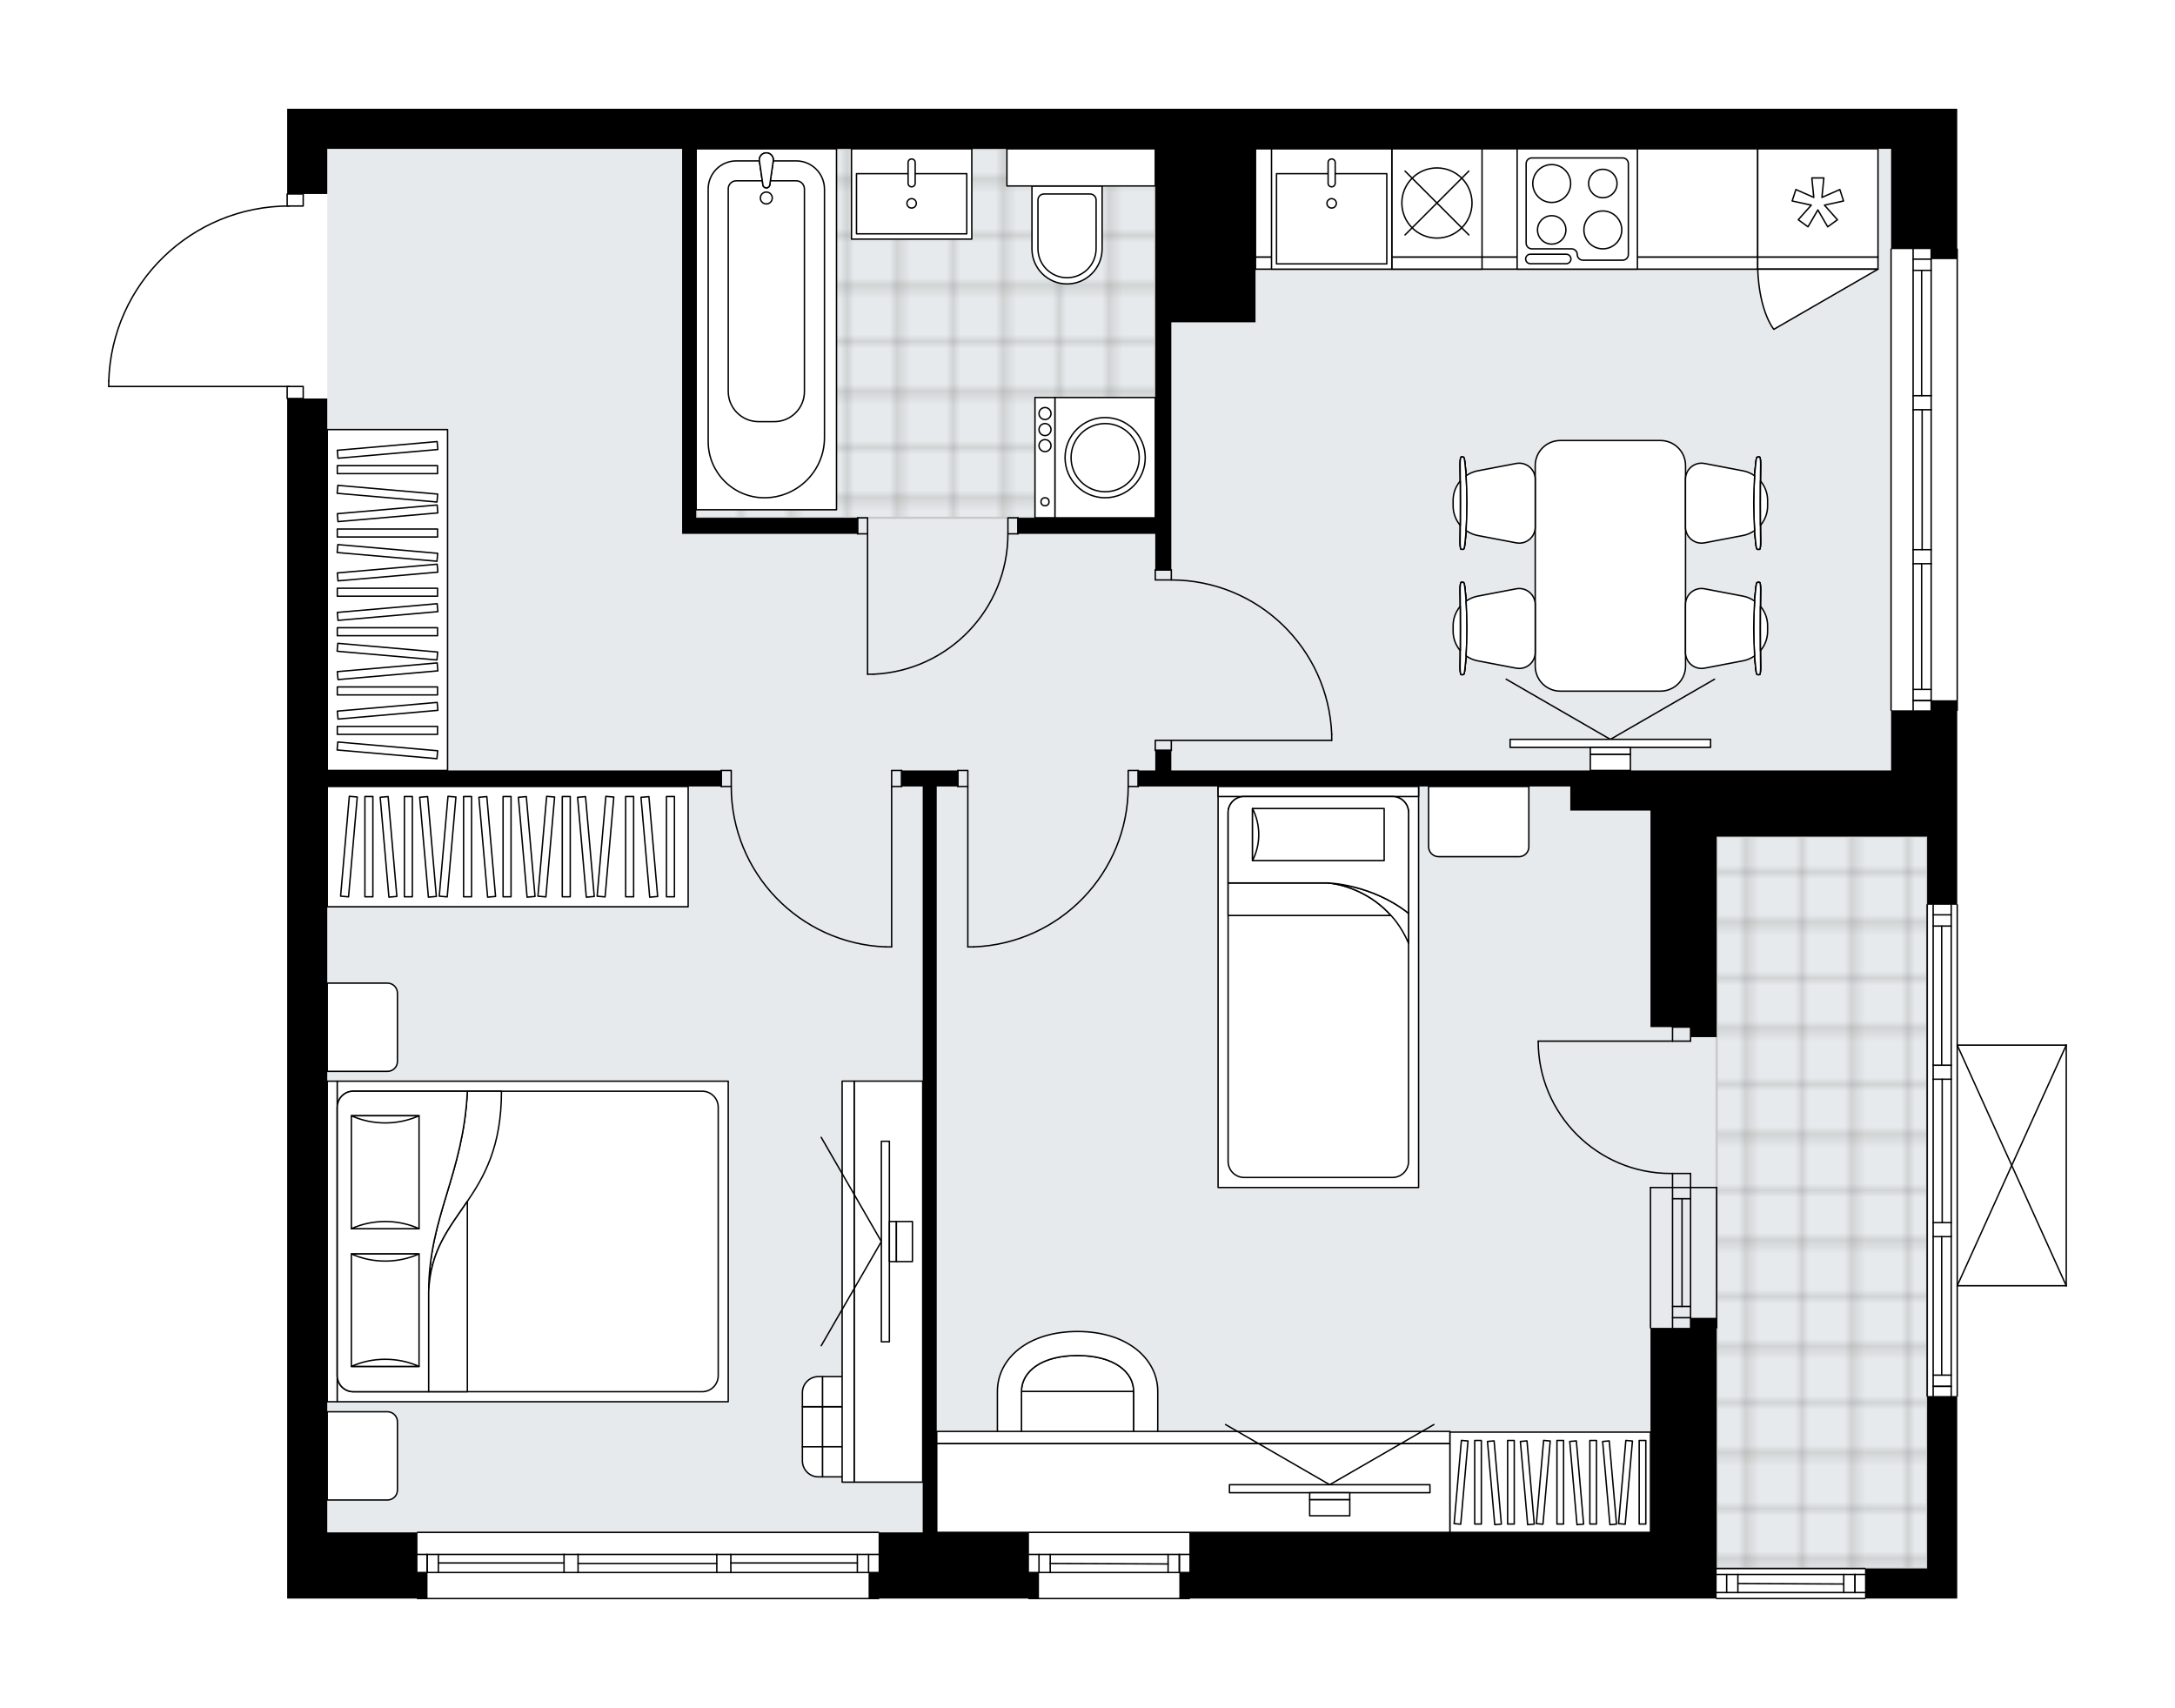 <svg xmlns="http://www.w3.org/2000/svg" xmlns:xlink="http://www.w3.org/1999/xlink" height="1570.42px" id="Layer_1" style="enable-background:new 0 0 2000 1570.42;" version="1.1" viewBox="0 0 2000 1570.42" width="2000px" x="0px" y="0px" xml:space="preserve">
<style type="text/css">
	.st0{fill:none;}
	.st1{opacity:0.25;fill:none;stroke:#12100B;stroke-width:0.4;stroke-miterlimit:10;}
	.st2{fill:#FFFFFF;}
	.st3{fill:#E7EAEC;}
	.st4{fill:url(#SVGID_1_);stroke:#C8C8C8;stroke-width:2;stroke-linecap:round;stroke-linejoin:round;stroke-miterlimit:10;}
	
		.st5{fill:url(#SVGID_00000013907788313702474980000003998820870418592925_);stroke:#C8C8C8;stroke-width:2;stroke-linecap:round;stroke-linejoin:round;stroke-miterlimit:10;}
	.st6{fill:none;stroke:#000000;stroke-width:1.3;stroke-linecap:round;stroke-linejoin:round;stroke-miterlimit:10;}
	.st7{fill:#FFFFFF;stroke:#000000;stroke-width:1.3;stroke-linecap:round;stroke-linejoin:round;stroke-miterlimit:10;}
	.st8{font-family:'Arial-BoldMT';}
	.st9{font-size:96.626px;}
	.st10{font-size:81.761px;}
	.st11{font-family:'ArialMT';}
	.st12{font-size:40px;}
</style>
<pattern height="14.57" id="New_Pattern_Swatch_2" patternUnits="userSpaceOnUse" style="overflow:visible;" viewBox="7.49 -22.06 14.57 14.57" width="14.57" x="-5050.8" y="853.21">
	<g>
		<rect class="st0" height="14.57" width="14.57" x="7.49" y="-22.06" />
		<g>
			<rect class="st1" height="7.29" width="7.29" x="14.77" y="-7.49" />
		</g>
		<g>
			<rect class="st1" height="7.29" width="7.29" x="0.2" y="-7.49" />
		</g>
		<g>
			<rect class="st1" height="7.29" width="7.29" x="22.06" y="-14.77" />
		</g>
		<g>
			<rect class="st1" height="7.29" width="7.29" x="7.49" y="-14.77" />
			<rect class="st1" height="7.29" width="7.29" x="14.77" y="-22.06" />
		</g>
		<g>
			<rect class="st1" height="7.29" width="7.29" x="0.2" y="-22.06" />
		</g>
		<g>
			<rect class="st1" height="7.29" width="7.29" x="22.06" y="-29.35" />
		</g>
		<g>
			<rect class="st1" height="7.29" width="7.29" x="7.49" y="-29.35" />
		</g>
	</g>
</pattern>
<path class="st2" d="M1900.65,960.94v221.23  c0,0.03-0.01,0.07-0.02,0.1c-0.01,0.05-0.01,0.1-0.03,0.14c-0.02,0.04-0.04,0.07-0.07,0.11c-0.02,0.04-0.04,0.07-0.07,0.1  c-0.03,0.04-0.08,0.06-0.12,0.09c-0.03,0.02-0.05,0.04-0.08,0.06c0,0-0.01,0-0.01,0c-0.07,0.03-0.15,0.04-0.23,0.05  c-0.01,0-0.02,0.01-0.03,0.01c0,0,0,0,0,0h-99.6v100.75c0,0.36-0.29,0.65-0.65,0.65h0v185.55h-27.65h-56.5c0,0,0,0,0,0  c0,0.36-0.29,0.65-0.65,0.65h-136.42c-0.36,0-0.65-0.29-0.65-0.65c0,0,0,0,0,0h-483.56c0,0,0,0,0,0c0,0.36-0.29,0.65-0.65,0.65  H946.18c-0.36,0-0.65-0.29-0.65-0.65c0,0,0,0,0,0H808.56c0,0,0,0,0,0c0,0.36-0.29,0.65-0.65,0.65H383.89  c-0.36,0-0.65-0.29-0.65-0.65c0,0,0,0,0,0h-82.31h-36.87v-221.23v-60.84v-73.74V367.04c-0.36,0-0.65-0.29-0.65-0.65v-10.41H100  c-0.36,0-0.65-0.29-0.65-0.65v-4.83c0,0,0-0.01,0-0.01c0,0,0-0.01,0-0.01c1.29-43.56,19.22-84.28,50.49-114.64  c30.67-29.78,70.91-46.42,113.57-47.05v-10.44c0-0.36,0.29-0.65,0.65-0.65V100h36.87H595.9h626.81h294.97h60.84h160.39h36.87h23.97  v128.4l0,0c0.36,0,0.65,0.29,0.65,0.65v424.02c0,0.36-0.29,0.65-0.65,0.65l0,0v54.66v60.84v62.03l0,0c0.36,0,0.65,0.29,0.65,0.65  v128.4h99.6c0,0,0.01,0,0.01,0c0.04,0,0.08,0.02,0.13,0.03c0.04,0.01,0.09,0.01,0.12,0.03c0,0,0.01,0,0.01,0  c0.03,0.01,0.05,0.04,0.08,0.06c0.04,0.03,0.08,0.05,0.12,0.09c0.03,0.03,0.05,0.07,0.07,0.1c0.02,0.04,0.05,0.07,0.07,0.11  c0.02,0.04,0.02,0.09,0.03,0.14C1900.64,960.88,1900.65,960.91,1900.65,960.94z" id="background" />
<g id="floor">
	<polygon class="st3" points="300.93,1408.93 1181.05,1408.93 1517.68,1408.93 1578.52,1408.93 1578.52,1442.11 1772.09,1442.11    1772.09,769.21 1738.45,769.21 1738.45,136.87 1517.68,136.87 1181.05,136.87 300.93,136.87  " />
	<pattern id="SVGID_1_" patternTransform="matrix(6.504 0 0 6.504 13483.264 38910.688)" xlink:href="#New_Pattern_Swatch_2">
	</pattern>
	<polygon class="st4" points="1578.52,769.21 1578.52,1442.11 1772.09,1442.11 1772.09,769.21  " />
	
		<pattern id="SVGID_00000067926804422952557750000002312130435876574855_" patternTransform="matrix(6.504 0 0 6.504 13483.264 38910.688)" xlink:href="#New_Pattern_Swatch_2">
	</pattern>
	
		<polygon points="   1062.32,197.71 1062.32,197.71 1062.32,476.09 640.15,476.09 640.15,136.87 925.9,136.87 925.9,136.87 1062.32,136.87  " style="fill:url(#SVGID_00000067926804422952557750000002312130435876574855_);stroke:#C8C8C8;stroke-width:2;stroke-linecap:round;stroke-linejoin:round;stroke-miterlimit:10;" />
	<g id="LINE_00000140718135141062358120000000233165864076786080_">
		<line class="st6" x1="1093.66" x2="946.18" y1="1469.77" y2="1469.77" />
	</g>
	<g id="LINE_00000090289365352498027210000007626944499479251354_">
		<line class="st6" x1="946.18" x2="1093.66" y1="1429.21" y2="1429.21" />
	</g>
	<g id="LINE_00000147906483677503452140000007890679873697687946_">
		<line class="st6" x1="1084.44" x2="1084.44" y1="1445.8" y2="1429.21" />
	</g>
	<g id="LINE_00000017505206151788272140000004611771175103517869_">
		<line class="st6" x1="955.39" x2="955.39" y1="1445.8" y2="1429.21" />
	</g>
	<g id="LINE_00000091695485811834107820000002213947929623792793_">
		<line class="st6" x1="946.18" x2="1093.66" y1="1445.8" y2="1445.8" />
	</g>
	<g id="LINE_00000105386243397863027730000010755850478616630970_">
		<line class="st6" x1="965.72" x2="1074.12" y1="1437.5" y2="1437.97" />
	</g>
	<g id="LINE_00000041989514812562610600000003686951863714827176_">
		<line class="st6" x1="965.72" x2="965.72" y1="1429.21" y2="1445.8" />
	</g>
	<g id="LINE_00000035494170591504116930000007108275795870763652_">
		<line class="st6" x1="1084.44" x2="1084.44" y1="1445.8" y2="1429.21" />
	</g>
	<g id="LINE_00000097471697359396777270000011689590741111969420_">
		<line class="st6" x1="1074.12" x2="1074.12" y1="1429.21" y2="1445.8" />
	</g>
	<g id="LINE_00000165939349002556157280000015943729808122828453_">
		<line class="st6" x1="946.18" x2="1093.66" y1="1408.93" y2="1408.93" />
	</g>
	<g id="LINE_00000124156471451037658810000005528440280777185670_">
		<line class="st6" x1="1714.94" x2="1578.52" y1="1469.77" y2="1469.77" />
	</g>
	<g id="LINE_00000114038690020981758240000017108924917880040081_">
		<line class="st6" x1="1578.52" x2="1714.94" y1="1447.64" y2="1447.64" />
	</g>
	<g id="LINE_00000077317142507091796390000013851410469657552028_">
		<line class="st6" x1="1705.72" x2="1705.72" y1="1464.24" y2="1447.64" />
	</g>
	<g id="LINE_00000109736096368020490650000002170057163240362633_">
		<line class="st6" x1="1587.74" x2="1587.74" y1="1464.24" y2="1447.64" />
	</g>
	<g id="LINE_00000020364930056638016020000013018721215968402608_">
		<line class="st6" x1="1578.52" x2="1714.94" y1="1464.24" y2="1464.24" />
	</g>
	<g id="LINE_00000119100466684420873880000018191291644322791566_">
		<line class="st6" x1="1598.06" x2="1695.4" y1="1455.94" y2="1456.4" />
	</g>
	<g id="LINE_00000035511522131898803580000010533944898457170856_">
		<line class="st6" x1="1598.06" x2="1598.06" y1="1447.64" y2="1464.24" />
	</g>
	<g id="LINE_00000160186043134565387990000008907467373278254484_">
		<line class="st6" x1="1705.72" x2="1705.72" y1="1464.24" y2="1447.64" />
	</g>
	<g id="LINE_00000103947286636370878070000012691925154687943334_">
		<line class="st6" x1="1695.4" x2="1695.4" y1="1447.64" y2="1464.24" />
	</g>
	<g id="LINE_00000033330541869222696680000001123138515193061514_">
		<line class="st6" x1="1578.52" x2="1714.94" y1="1442.11" y2="1442.11" />
	</g>
	<g id="LINE_00000112620494507044250600000009386980361116880555_">
		<line class="st6" x1="1537.96" x2="1537.96" y1="1091.84" y2="1220.89" />
	</g>
	<g id="LINE_00000007417755940637742170000009060267939120183958_">
		<line class="st6" x1="1554.55" x2="1554.55" y1="1091.84" y2="1220.89" />
	</g>
	<g id="LINE_00000009576629976474970770000017779892579334084757_">
		<line class="st6" x1="1546.71" x2="1546.71" y1="1102.16" y2="1201.21" />
	</g>
	<g id="LINE_00000077291717054253812870000014287858963594563243_">
		<line class="st6" x1="1537.96" x2="1554.55" y1="1211.54" y2="1211.54" />
	</g>
	<g id="LINE_00000105420497270358406350000008886984418407946938_">
		<line class="st6" x1="1537.96" x2="1554.55" y1="1102.16" y2="1102.16" />
	</g>
	<g id="LINE_00000088839901732887627470000004832746090124120767_">
		<line class="st6" x1="1517.68" x2="1517.68" y1="1091.84" y2="1220.89" />
	</g>
	<g id="LINE_00000078728584569320636070000014624458170413766535_">
		<line class="st6" x1="1578.52" x2="1578.52" y1="1220.89" y2="1091.84" />
	</g>
	<g id="LINE_00000070081618104416016110000000440388280819021722_">
		<line class="st6" x1="1537.95" x2="1554.54" y1="1201.21" y2="1201.21" />
	</g>
	<g id="LINE_00000004540220395877165600000010224748091504541840_">
		<line class="st6" x1="1517.68" x2="1578.52" y1="1091.84" y2="1091.84" />
	</g>
	<g id="LINE_00000059998634755776450570000011851834510412132501_">
		<line class="st6" x1="1738.91" x2="1738.91" y1="653.07" y2="229.05" />
	</g>
	<g id="LINE_00000113339966077062157710000007528601290753449399_">
		<line class="st6" x1="1759.19" x2="1775.78" y1="644.18" y2="644.18" />
	</g>
	<g id="LINE_00000035530188878767848770000017710835434321130382_">
		<line class="st6" x1="1759.19" x2="1775.78" y1="238.27" y2="238.27" />
	</g>
	<g id="LINE_00000049182601084820625780000007813588411755146126_">
		<line class="st6" x1="1767.02" x2="1767.02" y1="518.3" y2="633.86" />
	</g>
	<g id="LINE_00000126323787023173132810000016923924700940725926_">
		<line class="st6" x1="1767.02" x2="1767.02" y1="248.59" y2="363.81" />
	</g>
	<g id="LINE_00000176764371994401083670000010142307039616968082_">
		<line class="st6" x1="1775.78" x2="1759.19" y1="248.59" y2="248.59" />
	</g>
	<g id="LINE_00000079475139540214163910000017726244225522311068_">
		<line class="st6" x1="1759.19" x2="1775.78" y1="644.18" y2="644.18" />
	</g>
	<g id="LINE_00000029030560475720453600000013280436065800741782_">
		<line class="st6" x1="1775.78" x2="1759.19" y1="633.86" y2="633.86" />
	</g>
	<g id="LINE_00000021809567237290591240000009666995252925985176_">
		<line class="st6" x1="1759.19" x2="1775.78" y1="505.4" y2="505.4" />
	</g>
	<g id="LINE_00000182495196775684354170000009192258815737770426_">
		<line class="st6" x1="1775.78" x2="1775.78" y1="505.4" y2="518.3" />
	</g>
	<g id="LINE_00000144298336139050908960000010335385992348250032_">
		<line class="st6" x1="1775.78" x2="1759.19" y1="518.3" y2="518.3" />
	</g>
	<g id="LINE_00000160897239302283214740000001574278034057843075_">
		<line class="st6" x1="1759.19" x2="1759.19" y1="518.3" y2="505.4" />
	</g>
	<g id="LINE_00000080187788997956825780000002262648454110357387_">
		<line class="st6" x1="1799.75" x2="1799.75" y1="229.05" y2="653.07" />
	</g>
	<g id="LINE_00000050622996414765533690000003814983113408323760_">
		<line class="st6" x1="1759.19" x2="1775.78" y1="363.81" y2="363.81" />
	</g>
	<g id="LINE_00000137099347644046496250000012543427542368800140_">
		<line class="st6" x1="1775.78" x2="1775.78" y1="363.81" y2="376.72" />
	</g>
	<g id="LINE_00000088097837072815672200000010446554995962383769_">
		<line class="st6" x1="1775.78" x2="1759.19" y1="376.72" y2="376.72" />
	</g>
	<g id="LINE_00000182498228900610985000000000571285852365825193_">
		<line class="st6" x1="1759.19" x2="1759.19" y1="376.72" y2="363.81" />
	</g>
	<g id="LINE_00000022518474917624246880000005193310803419056790_">
		<line class="st6" x1="1767.48" x2="1767.48" y1="376.72" y2="505.4" />
	</g>
	<g id="LWPOLYLINE_00000101065826197023498570000011576991137682448557_">
		<line class="st6" x1="1759.19" x2="1759.19" y1="363.81" y2="229.05" />
	</g>
	<g id="LWPOLYLINE_00000077291580171300410970000007375715275950391732_">
		<line class="st6" x1="1759.19" x2="1759.19" y1="376.72" y2="505.4" />
	</g>
	<g id="LWPOLYLINE_00000155844531647102231910000009232552553326500286_">
		<line class="st6" x1="1759.19" x2="1759.19" y1="518.3" y2="653.07" />
	</g>
	<g id="LWPOLYLINE_00000109015817108558292860000001944122662198036662_">
		<line class="st6" x1="1775.78" x2="1775.78" y1="363.81" y2="229.05" />
	</g>
	<g id="LWPOLYLINE_00000155851048132841470240000012641129875852300219_">
		<line class="st6" x1="1775.78" x2="1775.78" y1="376.72" y2="505.4" />
	</g>
	<g id="LWPOLYLINE_00000081649992986398163980000000045011556664279487_">
		<line class="st6" x1="1775.78" x2="1775.78" y1="518.3" y2="653.07" />
	</g>
	<g id="LINE_00000031910761894929206580000016527443331670695345_">
		<line class="st6" x1="1772.09" x2="1772.09" y1="1283.57" y2="831.89" />
	</g>
	<g id="LINE_00000080909869691067108760000017883871032930351780_">
		<line class="st6" x1="1777.62" x2="1794.22" y1="1274.68" y2="1274.68" />
	</g>
	<g id="LINE_00000117652346711378399410000010758494384442790063_">
		<line class="st6" x1="1777.62" x2="1794.22" y1="841.11" y2="841.11" />
	</g>
	<g id="LINE_00000122713002859988178670000006497698850187812997_">
		<line class="st6" x1="1785.46" x2="1785.46" y1="1137" y2="1264.35" />
	</g>
	<g id="LINE_00000016052067531962470320000012866454476197058488_">
		<line class="st6" x1="1785.46" x2="1785.46" y1="851.44" y2="979.38" />
	</g>
	<g id="LINE_00000083085861522488349540000016458834998210881685_">
		<line class="st6" x1="1794.22" x2="1777.62" y1="851.44" y2="851.44" />
	</g>
	<g id="LINE_00000076562177579053283800000003358726880051344318_">
		<line class="st6" x1="1777.62" x2="1794.22" y1="1274.68" y2="1274.68" />
	</g>
	<g id="LINE_00000091710654720170584050000012617135768004535435_">
		<line class="st6" x1="1794.22" x2="1777.62" y1="1264.35" y2="1264.35" />
	</g>
	<g id="LINE_00000024709845032832042950000000143035014745626809_">
		<line class="st6" x1="1777.62" x2="1794.22" y1="1124.1" y2="1124.1" />
	</g>
	<g id="LINE_00000111875673085866547840000001310887501948449712_">
		<line class="st6" x1="1794.22" x2="1794.22" y1="1124.1" y2="1137" />
	</g>
	<g id="LINE_00000145736742265812569660000005968327193896135566_">
		<line class="st6" x1="1794.22" x2="1777.62" y1="1137" y2="1137" />
	</g>
	<g id="LINE_00000131369452143230377280000011394937059645495438_">
		<line class="st6" x1="1777.62" x2="1777.62" y1="1137" y2="1124.1" />
	</g>
	<g id="LINE_00000034064268912014246030000002415964320370958766_">
		<line class="st6" x1="1799.75" x2="1799.75" y1="831.89" y2="1283.57" />
	</g>
	<g id="LINE_00000005977702920171374550000003566958638681993893_">
		<line class="st6" x1="1777.62" x2="1794.22" y1="979.38" y2="979.38" />
	</g>
	<g id="LINE_00000062171587086016849760000016066138766392983425_">
		<line class="st6" x1="1794.22" x2="1794.22" y1="979.38" y2="992.28" />
	</g>
	<g id="LINE_00000111156228865649595910000003954125696201364125_">
		<line class="st6" x1="1794.22" x2="1777.62" y1="992.28" y2="992.28" />
	</g>
	<g id="LINE_00000036239761051497454070000009491849983630588333_">
		<line class="st6" x1="1777.62" x2="1777.62" y1="992.28" y2="979.38" />
	</g>
	<g id="LINE_00000023960316218755778200000009164660015432194698_">
		<line class="st6" x1="1785.92" x2="1785.92" y1="992.28" y2="1124.1" />
	</g>
	<g id="LWPOLYLINE_00000067925867728903044990000008590193387639097753_">
		<line class="st6" x1="1777.62" x2="1777.62" y1="979.38" y2="831.89" />
	</g>
	<g id="LWPOLYLINE_00000140734345877915834960000009019413901434509953_">
		<line class="st6" x1="1777.62" x2="1777.62" y1="992.28" y2="1124.1" />
	</g>
	<g id="LWPOLYLINE_00000065782837811014826900000008033254225226272387_">
		<line class="st6" x1="1777.62" x2="1777.62" y1="1137" y2="1283.57" />
	</g>
	<g id="LWPOLYLINE_00000041295328214341622470000001346571313750524304_">
		<line class="st6" x1="1794.22" x2="1794.22" y1="979.38" y2="831.89" />
	</g>
	<g id="LWPOLYLINE_00000020366123306198060620000016708970079284280970_">
		<line class="st6" x1="1794.22" x2="1794.22" y1="992.28" y2="1124.1" />
	</g>
	<g id="LWPOLYLINE_00000020392721542745592200000005436558896125966271_">
		<line class="st6" x1="1794.22" x2="1794.22" y1="1137" y2="1283.57" />
	</g>
	<g id="LINE_00000026881815598566969160000002203357876197646222_">
		<line class="st6" x1="383.89" x2="807.91" y1="1408.93" y2="1408.93" />
	</g>
	<g id="LINE_00000047019101509240188780000009155345690866825389_">
		<line class="st6" x1="392.78" x2="392.78" y1="1429.21" y2="1445.8" />
	</g>
	<g id="LINE_00000002357552653896048280000008269071634775146894_">
		<line class="st6" x1="798.69" x2="798.69" y1="1429.21" y2="1445.8" />
	</g>
	<g id="LINE_00000024687374823042697110000016940382576131866773_">
		<line class="st6" x1="518.65" x2="403.1" y1="1437.04" y2="1437.04" />
	</g>
	<g id="LINE_00000032621060412951424880000010780297503918934182_">
		<line class="st6" x1="788.37" x2="672.04" y1="1437.04" y2="1437.04" />
	</g>
	<g id="LINE_00000135692954824039003770000012286470605979976075_">
		<line class="st6" x1="788.37" x2="788.37" y1="1445.8" y2="1429.21" />
	</g>
	<g id="LINE_00000047760310290676443410000003831364216777345193_">
		<line class="st6" x1="392.78" x2="392.78" y1="1429.21" y2="1445.8" />
	</g>
	<g id="LINE_00000077297650272723190890000002326921856416760739_">
		<line class="st6" x1="403.1" x2="403.1" y1="1445.8" y2="1429.21" />
	</g>
	<g id="LINE_00000000939622315371032080000016074717807475588782_">
		<line class="st6" x1="531.56" x2="531.56" y1="1429.21" y2="1445.8" />
	</g>
	<g id="LINE_00000181805467375468462250000010866642319911806366_">
		<line class="st6" x1="531.56" x2="518.65" y1="1445.8" y2="1445.8" />
	</g>
	<g id="LINE_00000069380139474153122700000014041252844157683606_">
		<line class="st6" x1="518.65" x2="518.65" y1="1445.8" y2="1429.21" />
	</g>
	<g id="LINE_00000170251203258197724950000007084769040794361512_">
		<line class="st6" x1="518.65" x2="531.56" y1="1429.21" y2="1429.21" />
	</g>
	<g id="LINE_00000107564288912985723020000011638470201135593383_">
		<line class="st6" x1="807.91" x2="383.89" y1="1469.77" y2="1469.77" />
	</g>
	<g id="LINE_00000006692717538133519680000006155784417473765017_">
		<line class="st6" x1="672.04" x2="672.04" y1="1429.21" y2="1445.8" />
	</g>
	<g id="LINE_00000148662253133579298810000000676884680753592466_">
		<line class="st6" x1="672.04" x2="659.13" y1="1445.8" y2="1445.8" />
	</g>
	<g id="LINE_00000015344917510747209990000012352345833666735509_">
		<line class="st6" x1="659.13" x2="659.13" y1="1445.8" y2="1429.21" />
	</g>
	<g id="LINE_00000111912099841578480100000005041243497915545246_">
		<line class="st6" x1="659.13" x2="672.04" y1="1429.21" y2="1429.21" />
	</g>
	<g id="LINE_00000074439347261734565160000009159408367192525474_">
		<line class="st6" x1="659.13" x2="531.56" y1="1437.5" y2="1437.5" />
	</g>
	<g id="LWPOLYLINE_00000113316119222488193150000015769880732329307786_">
		<line class="st6" x1="672.04" x2="807.91" y1="1429.21" y2="1429.21" />
	</g>
	<g id="LWPOLYLINE_00000168823943910764998560000011053058381407054722_">
		<line class="st6" x1="659.13" x2="531.56" y1="1429.21" y2="1429.21" />
	</g>
	<g id="LWPOLYLINE_00000104685886340961491890000005313071755580009361_">
		<line class="st6" x1="518.65" x2="383.89" y1="1429.21" y2="1429.21" />
	</g>
	<g id="LWPOLYLINE_00000047061568966068230590000008383696098243567495_">
		<line class="st6" x1="672.04" x2="807.91" y1="1445.8" y2="1445.8" />
	</g>
	<g id="LWPOLYLINE_00000178927003963806348590000002158863792364300700_">
		<line class="st6" x1="659.13" x2="531.56" y1="1445.8" y2="1445.8" />
	</g>
	<g id="LWPOLYLINE_00000126313453763606408530000004241396992718194824_">
		<line class="st6" x1="518.65" x2="383.89" y1="1445.8" y2="1445.8" />
	</g>
	<g id="LWPOLYLINE_00000168809535288230708990000005587588668874830766_">
		<rect class="st6" height="11.06" width="14.75" x="264.06" y="178.35" />
	</g>
	<g id="LWPOLYLINE_00000054267960111818276650000016003332268246418048_">
		<rect class="st6" height="11.06" width="14.75" x="264.06" y="355.33" />
	</g>
	<g id="LWPOLYLINE_00000103245274148901557680000004852023073762762890_">
		<path class="st6" d="M100,350.5c2.66-89.72,76.16-161.08,165.92-161.09" />
	</g>
	<g id="LINE_00000134241464568008385510000014924450343029243522_">
		<line class="st6" x1="265.92" x2="100" y1="355.33" y2="355.33" />
	</g>
	<g id="LINE_00000064335229947245401370000018030284313999605929_">
		<line class="st6" x1="100" x2="100" y1="355.33" y2="350.5" />
	</g>
	<g id="LWPOLYLINE_00000001623743660724704720000009502463665925548170_">
		<rect class="st6" height="14.75" width="9.22" x="788.55" y="476.09" />
	</g>
	<g id="LWPOLYLINE_00000124844137977362409660000002658200702426744716_">
		<rect class="st6" height="14.75" width="9.22" x="926.82" y="476.09" />
	</g>
	<g id="LINE_00000011723924130862294040000005396699319157235344_">
		<line class="st6" x1="788.55" x2="788.55" y1="490.84" y2="476.09" />
	</g>
	<g id="LINE_00000173138668824232326770000009435225333608971180_">
		<line class="st6" x1="936.04" x2="936.04" y1="490.84" y2="476.09" />
	</g>
	<g id="LINE_00000129913515324845984990000012726198325136068495_">
		<line class="st6" x1="797.77" x2="797.77" y1="490.84" y2="619.88" />
	</g>
	<g id="ARC_00000050623439580047934580000003690980921296994234_">
		<path class="st6" d="M926.82,490.84c-0.05,69.12-54.46,125.98-123.52,129.05" />
	</g>
	<g id="LINE_00000183233488275183406320000008550923820823362238_">
		<line class="st6" x1="797.77" x2="803.3" y1="619.88" y2="619.88" />
	</g>
	<g id="LWPOLYLINE_00000119804888847033863450000015387570802855033512_">
		<rect class="st6" height="9.22" width="14.75" x="1062.32" y="680.72" />
	</g>
	<g id="LWPOLYLINE_00000135684691498860842180000018221165810112013756_">
		<rect class="st6" height="9.22" width="14.75" x="1062.32" y="524.02" />
	</g>
	<g id="LINE_00000098192804215074628320000017371590679363533759_">
		<line class="st6" x1="1077.07" x2="1062.32" y1="689.94" y2="689.94" />
	</g>
	<g id="LINE_00000132791566487635034440000000059603310448503996_">
		<line class="st6" x1="1077.07" x2="1062.32" y1="524.02" y2="524.02" />
	</g>
	<g id="LINE_00000003075706470314319480000012475556724125188276_">
		<line class="st6" x1="1077.07" x2="1224.56" y1="680.72" y2="680.72" />
	</g>
	<g id="LINE_00000138541595835287626850000004989942624234969479_">
		<line class="st6" x1="1224.56" x2="1224.56" y1="675.19" y2="680.72" />
	</g>
	<g id="ARC_00000031179009956084724240000005233667801716461745_">
		<path class="st6" d="M1077.07,533.24c79.3,0.04,144.42,62.71,147.49,141.95" />
	</g>
	<g id="LWPOLYLINE_00000067921825467054008810000012085384671561994378_">
		<rect class="st6" height="14.75" width="9.22" x="880.73" y="708.38" />
	</g>
	<g id="LWPOLYLINE_00000052788798007308849810000016230293336268636320_">
		<rect class="st6" height="14.75" width="9.22" x="1037.43" y="708.38" />
	</g>
	<g id="LINE_00000045580145575583775270000002479661170120678784_">
		<line class="st6" x1="880.73" x2="880.73" y1="723.12" y2="708.38" />
	</g>
	<g id="LINE_00000150783643958255557530000001770032933467064213_">
		<line class="st6" x1="1046.65" x2="1046.65" y1="723.12" y2="708.38" />
	</g>
	<g id="LINE_00000106118867883863360380000011972362502672102065_">
		<line class="st6" x1="889.95" x2="889.95" y1="723.12" y2="870.61" />
	</g>
	<g id="LINE_00000091718651208097043010000007186224810921475218_">
		<line class="st6" x1="895.48" x2="889.95" y1="870.61" y2="870.61" />
	</g>
	<g id="ARC_00000011719880821879460140000013182542378986187437_">
		<path class="st6" d="M1037.43,723.12c-0.04,79.3-62.71,144.42-141.95,147.48" />
	</g>
	<g id="LWPOLYLINE_00000005981619569594721510000014261885237249452208_">
		<rect class="st6" height="14.75" width="9.22" x="819.89" y="708.38" />
	</g>
	<g id="LWPOLYLINE_00000140013064736682446380000017255661224940659613_">
		<rect class="st6" height="14.75" width="9.22" x="663.19" y="708.38" />
	</g>
	<g id="LINE_00000022539865193334553570000013588481777309422782_">
		<line class="st6" x1="829.11" x2="829.11" y1="723.12" y2="708.38" />
	</g>
	<g id="LINE_00000051380048784338085760000009178706601243009708_">
		<line class="st6" x1="663.19" x2="663.19" y1="723.12" y2="708.38" />
	</g>
	<g id="LINE_00000183970738736289349040000012533848152250862999_">
		<line class="st6" x1="819.89" x2="819.89" y1="723.12" y2="870.61" />
	</g>
	<g id="LINE_00000152952513768851871370000004674634425860774071_">
		<line class="st6" x1="814.36" x2="819.89" y1="870.61" y2="870.61" />
	</g>
	<g id="ARC_00000116953072357285699200000006561410224248258975_">
		<path class="st6" d="M814.36,870.61c-79.24-3.07-141.91-68.18-141.95-147.48" />
	</g>
	<g id="ARC_00000094587462695599091790000012249984225531594929_">
		<path class="st6" d="M1537.96,1078.93c-0.6,0.01-1.21,0.01-1.81,0.01c-67.21,0.01-121.7-54.48-121.71-121.69" />
	</g>
	<g id="LINE_00000101812436727051969510000017507803049582273722_">
		<line class="st6" x1="1537.96" x2="1414.44" y1="957.26" y2="957.26" />
	</g>
	<g id="LINE_00000054261549257274372890000009341305513725953177_">
		<line class="st6" x1="1537.96" x2="1537.96" y1="1091.84" y2="1078.93" />
	</g>
	<g id="LINE_00000104667665048886202120000013803906266088097214_">
		<line class="st6" x1="1537.96" x2="1554.55" y1="1078.93" y2="1078.93" />
	</g>
	<g id="LINE_00000113341956008661263080000010164281288540865694_">
		<line class="st6" x1="1554.55" x2="1554.55" y1="1078.93" y2="1091.84" />
	</g>
	<g id="LINE_00000090278585407958738290000008225132257819874446_">
		<line class="st6" x1="1554.55" x2="1554.55" y1="944.35" y2="957.26" />
	</g>
	<g id="LINE_00000139973405248156430190000011894164729165325957_">
		<line class="st6" x1="1554.55" x2="1537.96" y1="957.26" y2="957.26" />
	</g>
	<g id="LINE_00000079469170206222298940000013420054649264550808_">
		<line class="st6" x1="1537.96" x2="1537.96" y1="957.26" y2="944.35" />
	</g>
	<g id="LINE_00000127035154841284021760000007181269574436459930_">
		<line class="st6" x1="1554.55" x2="1537.96" y1="944.35" y2="944.35" />
	</g>
	<g id="LINE_00000046297720775621013170000013569546968270190738_">
		<line class="st6" x1="1900" x2="1900" y1="960.94" y2="1182.17" />
	</g>
	<g id="LINE_00000054949468501388611520000008218943576682128802_">
		<line class="st6" x1="1900" x2="1799.75" y1="1182.17" y2="1182.17" />
	</g>
	<g id="LINE_00000044155824075922709810000004189692637438981519_">
		<line class="st6" x1="1799.75" x2="1900" y1="960.94" y2="960.94" />
	</g>
	<g id="LWPOLYLINE_00000116919594953063795600000005196696547858100910_">
		<line class="st6" x1="1799.75" x2="1900" y1="1182.17" y2="960.94" />
	</g>
	<g id="LWPOLYLINE_00000109029608333610623390000010558745873539088795_">
		<line class="st6" x1="1799.75" x2="1900" y1="960.94" y2="1182.17" />
	</g>
	<polygon points="1772.09,1442.11 1714.94,1442.11 1714.94,1469.77 1772.09,1469.77 1799.75,1469.77 1799.75,1283.57    1772.09,1283.57  " />
	<polygon points="1775.78,653.07 1738.91,653.07 1738.91,708.38 1517.68,708.38 1443.94,708.38 1077.07,708.38 1077.07,689.94    1062.32,689.94 1062.32,708.38 1046.65,708.38 1046.65,723.12 1443.94,723.12 1443.94,745.25 1517.68,745.25 1517.68,769.21    1517.68,944.35 1554.55,944.35 1554.55,953.57 1578.52,953.57 1578.52,769.21 1772.09,769.21 1772.09,831.89 1799.75,831.89    1799.75,769.21 1799.75,708.38 1799.75,653.07 1799.75,643.85 1775.78,643.85  " />
	<polygon points="1554.55,1220.89 1517.68,1220.89 1517.68,1408.93 1222.71,1408.93 1093.66,1408.93 1093.66,1445.8 1084.44,1445.8    1084.44,1469.77 1578.52,1469.77 1578.52,1445.8 1578.52,1408.93 1578.52,1211.67 1554.55,1211.67  " />
	<polygon points="946.18,1408.93 861.37,1408.93 861.37,723.12 880.73,723.12 880.73,708.38 829.11,708.38 829.11,723.12    848.47,723.12 848.47,1408.93 807.91,1408.93 807.91,1445.8 798.69,1445.8 798.69,1469.77 955.39,1469.77 955.39,1445.8    946.18,1445.8  " />
	<polygon points="300.93,366.39 264.06,366.39 264.06,1113.96 264.06,1187.7 264.06,1248.54 264.06,1469.77 300.93,1469.77    393.11,1469.77 393.11,1445.8 383.89,1445.8 383.89,1408.93 300.93,1408.93 300.93,1248.54 300.93,1187.7 300.93,1113.96    300.93,723.12 663.19,723.12 663.19,708.38 300.93,708.38  " />
	<polygon points="1738.91,100 1578.52,100 1517.68,100 1222.71,100 595.9,100 300.93,100 264.06,100 264.06,178.35 300.93,178.35    300.93,136.87 595.9,136.87 627.24,136.87 627.24,476.09 627.24,490.84 788.55,490.84 788.55,476.09 640.15,476.09 640.15,136.87    1062.32,136.87 1062.32,296.34 1062.32,476.09 936.04,476.09 936.04,490.84 1062.32,490.84 1062.32,524.02 1077.07,524.02    1077.07,296.34 1154.5,296.34 1154.5,136.87 1222.71,136.87 1517.68,136.87 1578.52,136.87 1738.91,136.87 1738.91,229.05    1775.78,229.05 1775.78,238.27 1799.75,238.27 1799.75,100 1775.78,100  " />
</g>
<g id="mebel">
	<g>
		<path class="st7" d="M365.45,1370.08v-62.85c0-5.09-4.13-9.22-9.22-9.22h-55.31v81.12h55.48    C361.41,1379.13,365.45,1375.08,365.45,1370.08z" />
		<path class="st7" d="M365.45,975.98v-62.85c0-5.09-4.13-9.22-9.22-9.22h-55.31v81.12h55.48    C361.41,985.02,365.45,980.98,365.45,975.98z" />
		<g>
			
				<rect class="st7" height="9.22" transform="matrix(4.503071e-11 -1 1 4.503071e-11 -835.896 1446.974)" width="294.72" x="158.18" y="1136.83" />
			
				<rect class="st7" height="359.49" transform="matrix(4.503071e-11 -1 1 4.503071e-11 -651.54 1631.33)" width="294.72" x="342.54" y="961.69" />
			<path class="st7" d="M310.15,1264.83v-246.79c0-8.15,6.6-14.75,14.75-14.75h320.78c8.15,0,14.75,6.6,14.75,14.75v246.79     c0,8.15-6.6,14.75-14.75,14.75H324.9C316.75,1279.58,310.15,1272.97,310.15,1264.83z" />
			<path class="st7" d="M429.76,1003.29c-3.77,77.08-35.54,115.28-35.56,184.69c2.51-74.27,67.05-82.2,66.91-184.69L429.76,1003.29z     " />
			<g>
				<path class="st7" d="M429.76,1003.29c-3.77,77.08-35.54,115.28-35.56,184.69l0,91.59h-69.3c-8.15,0-14.75-6.6-14.75-14.75      v-246.79c0-8.15,6.6-14.75,14.75-14.75L429.76,1003.29L429.76,1003.29z" />
			</g>
			
				<rect class="st7" height="62.25" transform="matrix(4.581608e-11 -1 1 4.581608e-11 -850.428 1558.844)" width="103.42" x="302.5" y="1173.51" />
			<path class="st7" d="M385.33,1152.92c-19.55,8.76-42.7,8.76-62.25,0H385.33z" />
			<path class="st7" d="M323.08,1256.35c19.55-8.76,42.7-8.76,62.25,0L323.08,1256.35z" />
			
				<rect class="st7" height="62.25" transform="matrix(4.506179e-11 -1 1 4.506179e-11 -723.576 1431.992)" width="103.82" x="302.3" y="1046.66" />
			<path class="st7" d="M385.33,1025.87c-19.55,8.79-42.7,8.79-62.25,0H385.33z" />
			<path class="st7" d="M323.08,1129.69c19.55-8.79,42.7-8.79,62.25,0H323.08z" />
			<g>
				<path class="st7" d="M394.2,1187.99v91.59h35.56v-175C412.98,1129.37,395.48,1150.01,394.2,1187.99z" />
			</g>
		</g>
	</g>
	<g>
		
			<rect class="st7" height="368.71" transform="matrix(-1 -1.224647e-16 1.224647e-16 -1 2424.523 1814.961)" width="184.36" x="1120.08" y="723.12" />
		<path class="st7" d="M1144.05,732.34h136.42c8.15,0,14.75,6.6,14.75,14.75v320.77c0,8.15-6.6,14.75-14.75,14.75h-136.42    c-8.15,0-14.75-6.6-14.75-14.75V747.09C1129.3,738.95,1135.91,732.34,1144.05,732.34z" />
		
			<rect class="st7" height="9.22" transform="matrix(-1 -1.224647e-16 1.224647e-16 -1 2424.523 1455.466)" width="184.36" x="1120.08" y="723.12" />
		<path class="st7" d="M1279.08,841.74H1129.3v-29.93h91.72C1238.31,813.38,1261.73,822.29,1279.08,841.74L1279.08,841.74z" />
		<path class="st7" d="M1295.22,839.71c-34.01-26.91-74.2-27.91-74.2-27.91c17.29,1.57,40.7,10.48,58.06,29.93    c0,0,9.35,9.43,16.14,25.48V839.71z" />
		<g>
			<path class="st7" d="M1129.3,811.81h91.72c0,0,40.19,1,74.2,27.91v-92.62c0-8.15-6.6-14.75-14.75-14.75h-136.42     c-8.15,0-14.75,6.6-14.75,14.75V811.81z" />
		</g>
		<path class="st7" d="M1396.79,787.65h-73.92c-5.09,0-9.22-4.13-9.22-9.22v-55.31h92.18v55.48    C1405.84,783.6,1401.79,787.65,1396.79,787.65z" />
		
			<rect class="st7" height="47.9" transform="matrix(-1 -1.224647e-16 1.224647e-16 -1 2424.523 1534.668)" width="121.07" x="1151.73" y="743.39" />
		<path class="st7" d="M1151.73,791.28c7.67-15.04,7.67-32.85,0-47.9V791.28z" />
	</g>
	<g>
		<g>
			
				<rect class="st7" height="36.87" transform="matrix(-4.449881e-11 1 -1 -4.449881e-11 2086.497 537.082)" width="36.87" x="756.27" y="1293.35" />
			
				<rect class="st7" height="18.44" transform="matrix(-4.583108e-11 1 -1 -4.583108e-11 2058.843 564.736)" width="36.87" x="728.62" y="1302.57" />
			
				<rect class="st7" height="18.44" transform="matrix(-4.449881e-11 1 -1 -4.449881e-11 2114.15 509.429)" width="36.87" x="783.93" y="1302.57" />
			
				<rect class="st7" height="36.87" transform="matrix(4.479445e-11 -1 1 4.479445e-11 -569.345 2118.759)" width="27.65" x="760.88" y="1325.62" />
			<path class="st7" d="M737.84,1330.23v12.9c0,8.15,6.6,14.75,14.75,14.75h3.69v-27.65H737.84z" />
			<path class="st7" d="M793.14,1330.23v27.65h3.69c8.15,0,14.75-6.6,14.75-14.75v-12.9H793.14z" />
			
				<rect class="st7" height="36.87" transform="matrix(4.703089e-11 -1 1 4.703089e-11 -504.82 2054.235)" width="27.65" x="760.88" y="1261.09" />
			<path class="st7" d="M737.84,1280.45v12.9h18.44v-27.65h-3.69C744.44,1265.7,737.84,1272.3,737.84,1280.45z" />
			<path class="st7" d="M793.14,1265.7v27.65h18.44v-12.9c0-8.15-6.6-14.75-14.75-14.75H793.14z" />
		</g>
		<g>
			
				<rect class="st7" height="63.04" transform="matrix(1.575169e-10 -1 1 1.575169e-10 -361.432 1995.348)" width="368.71" x="632.6" y="1146.87" />
			
				<rect class="st7" height="11.06" transform="matrix(1.176260e-10 -1 1 1.176260e-10 -398.484 1958.295)" width="368.71" x="595.55" y="1172.86" />
		</g>
		<g>
			<g>
				<g id="LINE_00000110463531760146755590000009197325690116600972_">
					<line class="st7" x1="810.45" x2="755.14" y1="1141.52" y2="1237.31" />
				</g>
				<g id="LINE_00000176724222135363590270000016174716893446974385_">
					<line class="st7" x1="810.45" x2="755.14" y1="1141.52" y2="1045.72" />
				</g>
			</g>
			<rect class="st7" height="184.36" width="7.37" x="810.45" y="1049.34" />
			
				<rect class="st7" height="36.87" transform="matrix(-1 -9.204250e-11 9.204250e-11 -1 1642.093 2283.037)" width="6.45" x="817.82" y="1123.08" />
			<rect class="st7" height="36.87" width="14.75" x="824.27" y="1123.08" />
		</g>
	</g>
	<g>
		
			<rect class="st7" height="313.41" transform="matrix(-1 -1.442185e-10 1.442185e-10 -1 712.496 1103.346)" width="110.61" x="300.94" y="394.97" />
		<g>
			
				<rect class="st7" height="7.33" transform="matrix(-1 -1.347697e-10 1.347697e-10 -1 712.496 1343.117)" width="92.18" x="310.16" y="667.9" />
			
				<rect class="st7" height="7.33" transform="matrix(-1 -1.347697e-10 1.347697e-10 -1 712.496 1270.523)" width="92.18" x="310.16" y="631.6" />
			
				<rect class="st7" height="7.33" transform="matrix(-1 -1.353812e-10 1.353812e-10 -1 712.496 1161.631)" width="92.18" x="310.16" y="577.15" />
			
				<rect class="st7" height="7.33" transform="matrix(-1 -1.341875e-10 1.341875e-10 -1 712.496 1089.036)" width="92.18" x="310.16" y="540.86" />
			
				<rect class="st7" height="7.33" transform="matrix(-1 -1.347990e-10 1.347990e-10 -1 712.496 980.144)" width="92.18" x="310.16" y="486.41" />
			
				<rect class="st7" height="7.33" transform="matrix(-0.996 -0.087 0.087 -0.996 651.029 1407.839)" width="92.18" x="310.16" y="686.04" />
			
				<rect class="st7" height="7.33" transform="matrix(-0.996 -0.087 0.087 -0.996 658.938 1226.698)" width="92.18" x="310.16" y="595.3" />
			
				<rect class="st7" height="7.33" transform="matrix(-0.996 -0.087 0.087 -0.996 666.847 1045.556)" width="92.18" x="310.16" y="504.56" />
			
				<rect class="st7" height="7.33" transform="matrix(-0.996 0.087 -0.087 -0.996 768.089 1273.284)" width="92.18" x="310.16" y="649.75" />
			
				<rect class="st7" height="7.33" transform="matrix(-0.996 0.087 -0.087 -0.996 764.926 1200.828)" width="92.18" x="310.16" y="613.45" />
			
				<rect class="st7" height="7.33" transform="matrix(-0.996 0.087 -0.087 -0.996 760.181 1092.143)" width="92.18" x="310.16" y="559" />
			
				<rect class="st7" height="7.33" transform="matrix(-0.996 0.087 -0.087 -0.996 757.017 1019.687)" width="92.18" x="310.16" y="522.71" />
			
				<rect class="st7" height="7.33" transform="matrix(-0.996 -0.087 0.087 -0.996 671.592 936.872)" width="92.18" x="310.16" y="450.11" />
			
				<rect class="st7" height="7.33" transform="matrix(-0.996 0.087 -0.087 -0.996 752.272 911.002)" width="92.18" x="310.16" y="468.26" />
			
				<rect class="st7" height="7.33" transform="matrix(-1 -1.347594e-10 1.347594e-10 -1 712.496 863.575)" width="92.18" x="310.16" y="428.12" />
			
				<rect class="st7" height="7.33" transform="matrix(-0.996 0.087 -0.087 -0.996 747.192 794.654)" width="92.18" x="310.16" y="409.98" />
		</g>
	</g>
	<g>
		<path class="st7" d="M1411.71,612.42V428.06c0-12.73,10.32-23.04,23.04-23.04h92.13c12.73,0,23.04,10.32,23.04,23.04v184.36    c0,12.73-10.32,23.04-23.04,23.04h-92.13C1422.03,635.46,1411.71,625.14,1411.71,612.42z" />
		<g>
			<g id="LINE_00000008862504713762675540000009114762525577247917_">
				<path class="st7" d="M1614.69,500.96c-2.8-22.31-2.8-54.35,0-76.66c0.32-2.58,0.81-4.07,1.32-4.07h0.13h1.82      c0.55,0,0.99,2.89,0.99,6.45c-0.38,23.9-0.38,48,0,71.9c0,3.56-0.45,6.45-0.99,6.45h-1.82h-0.13      C1615.5,505.03,1615.01,503.53,1614.69,500.96z" />
			</g>
			<g id="LINE_00000013900902672707508750000004046460067580936594_">
				<path class="st7" d="M1614.69,500.96c-2.8-22.31-2.8-54.35,0-76.66c0.32-2.58,0.81-4.07,1.32-4.07h0.13h1.82      c0.55,0,0.99,2.89,0.99,6.45c-0.38,23.9-0.38,48,0,71.9c0,3.56-0.45,6.45-0.99,6.45h-1.82h-0.13      C1615.5,505.03,1615.01,503.53,1614.69,500.96z" />
			</g>
			<g id="LINE_00000105400691582383510250000016269823864255059637_">
				<path class="st7" d="M1614.69,500.96c-2.8-22.31-2.8-54.35,0-76.66c0.32-2.58,0.81-4.07,1.32-4.07h0.13h1.82      c0.55,0,0.99,2.89,0.99,6.45c-0.38,23.9-0.38,48,0,71.9c0,3.56-0.45,6.45-0.99,6.45h-1.82h-0.13      C1615.5,505.03,1615.01,503.53,1614.69,500.96z" />
			</g>
			<path class="st7" d="M1618.83,483c4.1-4.85,6.55-11.09,6.55-17.84v-5.08c0-6.74-2.45-12.98-6.55-17.84     C1618.71,455.83,1618.71,469.42,1618.83,483z" />
			<path class="st7" d="M1602.91,492.33c3.92-0.75,7.45-2.38,10.56-4.54c-1.13-16-1.13-34.33,0-50.33     c-3.11-2.17-6.64-3.79-10.56-4.54l-35.53-6.78c-9.09-1.73-17.51,5.23-17.51,14.49v43.99c0,9.25,8.42,16.22,17.51,14.49     L1602.91,492.33z" />
		</g>
		<g>
			<g id="LINE_00000140016443423474828680000001009074715480605579_">
				<path class="st7" d="M1614.69,616.18c-2.8-22.31-2.8-54.35,0-76.66c0.32-2.58,0.81-4.07,1.32-4.07h0.13h1.82      c0.55,0,0.99,2.89,0.99,6.45c-0.38,23.9-0.38,48,0,71.9c0,3.56-0.45,6.45-0.99,6.45h-1.82h-0.13      C1615.5,620.25,1615.01,618.76,1614.69,616.18z" />
			</g>
			<g id="LINE_00000021814030451590030940000017568543677254336164_">
				<path class="st7" d="M1614.69,616.18c-2.8-22.31-2.8-54.35,0-76.66c0.32-2.58,0.81-4.07,1.32-4.07h0.13h1.82      c0.55,0,0.99,2.89,0.99,6.45c-0.38,23.9-0.38,48,0,71.9c0,3.56-0.45,6.45-0.99,6.45h-1.82h-0.13      C1615.5,620.25,1615.01,618.76,1614.69,616.18z" />
			</g>
			<g id="LINE_00000155830220670301060050000018170839204391644296_">
				<path class="st7" d="M1614.69,616.18c-2.8-22.31-2.8-54.35,0-76.66c0.32-2.58,0.81-4.07,1.32-4.07h0.13h1.82      c0.55,0,0.99,2.89,0.99,6.45c-0.38,23.9-0.38,48,0,71.9c0,3.56-0.45,6.45-0.99,6.45h-1.82h-0.13      C1615.5,620.25,1615.01,618.76,1614.69,616.18z" />
			</g>
			<path class="st7" d="M1618.83,598.23c4.1-4.85,6.55-11.09,6.55-17.84v-5.08c0-6.74-2.45-12.98-6.55-17.84     C1618.71,571.06,1618.71,584.64,1618.83,598.23z" />
			<path class="st7" d="M1602.91,607.55c3.92-0.75,7.45-2.38,10.56-4.54c-1.13-16-1.13-34.33,0-50.33     c-3.11-2.17-6.64-3.79-10.56-4.54l-35.53-6.78c-9.09-1.73-17.51,5.23-17.51,14.49v43.99c0,9.25,8.42,16.22,17.51,14.49     L1602.91,607.55z" />
		</g>
		<g>
			<g id="LINE_00000140700202185634280040000018191017284756339331_">
				<path class="st7" d="M1346.89,539.52c2.8,22.31,2.8,54.35,0,76.66c-0.32,2.58-0.81,4.07-1.32,4.07h-0.13h-1.82      c-0.55,0-0.99-2.89-0.99-6.45c0.38-23.9,0.38-48,0-71.9c0-3.56,0.45-6.45,0.99-6.45h1.82h0.13      C1346.08,535.45,1346.57,536.94,1346.89,539.52z" />
			</g>
			<g id="LINE_00000078046193526628842100000009299968797485161098_">
				<path class="st7" d="M1346.89,539.52c2.8,22.31,2.8,54.35,0,76.66c-0.32,2.58-0.81,4.07-1.32,4.07h-0.13h-1.82      c-0.55,0-0.99-2.89-0.99-6.45c0.38-23.9,0.38-48,0-71.9c0-3.56,0.45-6.45,0.99-6.45h1.82h0.13      C1346.08,535.45,1346.57,536.94,1346.89,539.52z" />
			</g>
			<g id="LINE_00000003103305549431638850000012989427445993345690_">
				<path class="st7" d="M1346.89,539.52c2.8,22.31,2.8,54.35,0,76.66c-0.32,2.58-0.81,4.07-1.32,4.07h-0.13h-1.82      c-0.55,0-0.99-2.89-0.99-6.45c0.38-23.9,0.38-48,0-71.9c0-3.56,0.45-6.45,0.99-6.45h1.82h0.13      C1346.08,535.45,1346.57,536.94,1346.89,539.52z" />
			</g>
			<path class="st7" d="M1342.75,557.47c-4.1,4.85-6.55,11.09-6.55,17.84v5.08c0,6.74,2.45,12.98,6.55,17.84     C1342.87,584.64,1342.87,571.06,1342.75,557.47z" />
			<path class="st7" d="M1358.67,548.15c-3.92,0.75-7.45,2.38-10.56,4.54c1.13,16,1.13,34.33,0,50.33     c3.11,2.17,6.64,3.79,10.56,4.54l35.53,6.78c9.09,1.73,17.51-5.23,17.51-14.49v-43.99c0-9.25-8.42-16.22-17.51-14.49     L1358.67,548.15z" />
		</g>
		<g>
			<g id="LINE_00000136377849399521399710000013908705234683031446_">
				<path class="st7" d="M1346.89,424.3c2.8,22.31,2.8,54.35,0,76.66c-0.32,2.58-0.81,4.07-1.32,4.07h-0.13h-1.82      c-0.55,0-0.99-2.89-0.99-6.45c0.38-23.9,0.38-48,0-71.9c0-3.56,0.45-6.45,0.99-6.45h1.82h0.13      C1346.08,420.22,1346.57,421.72,1346.89,424.3z" />
			</g>
			<g id="LINE_00000005952740613183443920000013752837098195296660_">
				<path class="st7" d="M1346.89,424.3c2.8,22.31,2.8,54.35,0,76.66c-0.32,2.58-0.81,4.07-1.32,4.07h-0.13h-1.82      c-0.55,0-0.99-2.89-0.99-6.45c0.38-23.9,0.38-48,0-71.9c0-3.56,0.45-6.45,0.99-6.45h1.82h0.13      C1346.08,420.22,1346.57,421.72,1346.89,424.3z" />
			</g>
			<g id="LINE_00000136383188831654846740000015586010409851529091_">
				<path class="st7" d="M1346.89,424.3c2.8,22.31,2.8,54.35,0,76.66c-0.32,2.58-0.81,4.07-1.32,4.07h-0.13h-1.82      c-0.55,0-0.99-2.89-0.99-6.45c0.38-23.9,0.38-48,0-71.9c0-3.56,0.45-6.45,0.99-6.45h1.82h0.13      C1346.08,420.22,1346.57,421.72,1346.89,424.3z" />
			</g>
			<path class="st7" d="M1342.75,442.25c-4.1,4.85-6.55,11.09-6.55,17.84v5.08c0,6.74,2.45,12.98,6.55,17.84     C1342.87,469.42,1342.87,455.84,1342.75,442.25z" />
			<path class="st7" d="M1358.67,432.92c-3.92,0.75-7.45,2.38-10.56,4.54c1.13,16,1.13,34.33,0,50.33     c3.11,2.17,6.64,3.79,10.56,4.54l35.53,6.78c9.09,1.73,17.51-5.23,17.51-14.49v-43.99c0-9.25-8.42-16.22-17.51-14.49     L1358.67,432.92z" />
		</g>
	</g>
	<g>
		<g>
			<g id="LINE_00000083063064925817491200000007412600677178625967_">
				<line class="st7" x1="1480.79" x2="1385" y1="679.8" y2="624.49" />
			</g>
			<g id="LINE_00000129889023145917982480000009749101284842631100_">
				<line class="st7" x1="1480.79" x2="1576.59" y1="679.8" y2="624.49" />
			</g>
		</g>
		
			<rect class="st7" height="184.36" transform="matrix(-4.736052e-11 1 -1 -4.736052e-11 2164.28 -797.304)" width="7.37" x="1477.1" y="591.31" />
		
			<rect class="st7" height="36.87" transform="matrix(4.172224e-11 -1 1 4.172224e-11 790.391 2171.193)" width="6.45" x="1477.57" y="671.97" />
		
			<rect class="st7" height="36.87" transform="matrix(-4.810037e-11 1 -1 -4.810037e-11 2181.794 -779.79)" width="14.75" x="1473.42" y="682.57" />
	</g>
	<g>
		<g>
			<g>
				<path class="st7" d="M953.07,1371.61h75.63c7.61,0,13.78-6.17,13.78-13.78v-78.49h-103.2v78.49      C939.29,1365.44,945.46,1371.61,953.07,1371.61z" />
				<path class="st7" d="M1042.48,1279.34c0-17.91-18.02-33.04-51.62-33.04c-33.6,0-51.58,14.94-51.58,33.04H1042.48z" />
				<path class="st7" d="M917.16,1279.34c0-30.19,27.88-55.12,73.7-55.12s73.74,25.25,73.74,55.12v78.45h-22.12v-78.45      c0-17.91-18.02-33.04-51.62-33.04c-33.6,0-51.58,14.94-51.58,33.04v78.45h-22.12V1279.34z" />
			</g>
		</g>
		<g>
			<rect class="st7" height="81.76" width="471.95" x="861.38" y="1327.17" />
			<rect class="st7" height="11.06" width="471.95" x="861.38" y="1316.11" />
		</g>
		<g>
			<g>
				<g id="LINE_00000174594147328642627780000014238212176591184533_">
					<line class="st7" x1="1222.72" x2="1126.93" y1="1365.09" y2="1309.78" />
				</g>
				<g id="LINE_00000047767647107654388570000008437375281089473439_">
					<line class="st7" x1="1222.72" x2="1318.52" y1="1365.09" y2="1309.78" />
				</g>
			</g>
			
				<rect class="st7" height="184.36" transform="matrix(-1.803146e-10 1 -1 -1.803146e-10 2591.499 146.053)" width="7.37" x="1219.04" y="1276.6" />
			
				<rect class="st7" height="36.87" transform="matrix(1.781651e-10 -1 1 1.781651e-10 -152.966 2598.412)" width="6.45" x="1219.5" y="1357.25" />
			
				<rect class="st7" height="36.87" transform="matrix(-1.810545e-10 1 -1 -1.810545e-10 2609.013 163.567)" width="14.75" x="1215.35" y="1367.85" />
		</g>
	</g>
	<g>
		<rect class="st7" height="99.55" width="461.79" x="1154.5" y="136.87" />
		<rect class="st7" height="11.06" width="461.79" x="1154.5" y="236.43" />
	</g>
	<g>
		
			<rect class="st7" height="331.84" transform="matrix(1.439223e-10 -1 1 1.439223e-10 -311.569 1245.293)" width="110.61" x="411.56" y="612.51" />
		<g>
			
				<rect class="st7" height="7.33" transform="matrix(1.357066e-10 -1 1 1.357066e-10 -439.225 1117.638)" width="92.18" x="293.12" y="774.77" />
			
				<rect class="st7" height="7.33" transform="matrix(1.347403e-10 -1 1 1.347403e-10 -402.928 1153.935)" width="92.18" x="329.41" y="774.77" />
			
				<rect class="st7" height="7.33" transform="matrix(1.348389e-10 -1 1 1.348389e-10 -348.482 1208.381)" width="92.18" x="383.86" y="774.77" />
			
				<rect class="st7" height="7.33" transform="matrix(1.347403e-10 -1 1 1.347403e-10 -312.184 1244.678)" width="92.18" x="420.16" y="774.77" />
			
				<rect class="st7" height="7.33" transform="matrix(1.347403e-10 -1 1 1.347403e-10 -257.738 1299.124)" width="92.18" x="474.6" y="774.77" />
			
				<rect class="st7" height="7.33" transform="matrix(0.087 -0.996 0.996 0.087 -482.393 1030.422)" width="92.18" x="274.97" y="774.77" />
			
				<rect class="st7" height="7.33" transform="matrix(0.087 -0.996 0.996 0.087 -399.559 1120.82)" width="92.18" x="365.71" y="774.77" />
			
				<rect class="st7" height="7.33" transform="matrix(0.087 -0.996 0.996 0.087 -316.724 1211.218)" width="92.18" x="456.46" y="774.77" />
			
				<rect class="st7" height="7.33" transform="matrix(-0.087 -0.996 0.996 -0.087 -386.969 1202.271)" width="92.18" x="311.27" y="774.77" />
			
				<rect class="st7" height="7.33" transform="matrix(-0.087 -0.996 0.996 -0.087 -347.508 1238.43)" width="92.18" x="347.56" y="774.77" />
			
				<rect class="st7" height="7.33" transform="matrix(-0.087 -0.996 0.996 -0.087 -288.317 1292.669)" width="92.18" x="402.01" y="774.77" />
			
				<rect class="st7" height="7.33" transform="matrix(-0.087 -0.996 0.996 -0.087 -248.856 1328.828)" width="92.18" x="438.31" y="774.77" />
			
				<rect class="st7" height="7.33" transform="matrix(0.087 -0.996 0.996 0.087 -267.024 1265.457)" width="92.18" x="510.9" y="774.77" />
			
				<rect class="st7" height="7.33" transform="matrix(-0.087 -0.996 0.996 -0.087 -189.664 1383.067)" width="92.18" x="492.75" y="774.77" />
			
				<rect class="st7" height="7.33" transform="matrix(1.340688e-10 -1 1 1.340688e-10 -199.454 1357.409)" width="92.18" x="532.89" y="774.77" />
			
				<rect class="st7" height="7.33" transform="matrix(1.347403e-10 -1 1 1.347403e-10 -161.934 1394.928)" width="92.18" x="570.41" y="774.77" />
			
				<rect class="st7" height="7.33" transform="matrix(-0.087 -0.996 0.996 -0.087 -126.3 1441.13)" width="92.18" x="551.04" y="774.77" />
		</g>
	</g>
	<g>
		
			<rect class="st7" height="184.33" transform="matrix(1.437382e-10 -1 1 1.437382e-10 62.659 2788.34)" width="92.18" x="1379.41" y="1270.68" />
		<g>
			
				<rect class="st7" height="6.1" transform="matrix(1.345982e-10 -1 1 1.345982e-10 -3.73 2721.951)" width="76.82" x="1320.7" y="1359.79" />
			
				<rect class="st7" height="6.1" transform="matrix(1.343610e-10 -1 1 1.343610e-10 26.517 2752.199)" width="76.82" x="1350.95" y="1359.79" />
			
				<rect class="st7" height="6.1" transform="matrix(1.345982e-10 -1 1 1.345982e-10 71.889 2797.57)" width="76.82" x="1396.32" y="1359.79" />
			
				<rect class="st7" height="6.1" transform="matrix(1.347403e-10 -1 1 1.347403e-10 102.137 2827.818)" width="76.82" x="1426.57" y="1359.79" />
			
				<rect class="st7" height="6.1" transform="matrix(1.359002e-10 -1 1 1.359002e-10 147.508 2873.19)" width="76.82" x="1471.94" y="1359.79" />
			
				<rect class="st7" height="6.1" transform="matrix(0.087 -0.996 0.996 0.087 -130.804 2582.933)" width="76.82" x="1305.58" y="1359.79" />
			
				<rect class="st7" height="6.1" transform="matrix(0.087 -0.996 0.996 0.087 -61.776 2658.265)" width="76.82" x="1381.2" y="1359.79" />
			
				<rect class="st7" height="6.1" transform="matrix(0.087 -0.996 0.996 0.087 7.253 2733.597)" width="76.82" x="1456.82" y="1359.79" />
			
				<rect class="st7" height="6.1" transform="matrix(-0.087 -0.996 0.996 -0.087 136.352 2850.625)" width="76.82" x="1335.83" y="1359.79" />
			
				<rect class="st7" height="6.1" transform="matrix(-0.087 -0.996 0.996 -0.087 169.236 2880.758)" width="76.82" x="1366.07" y="1359.79" />
			
				<rect class="st7" height="6.1" transform="matrix(-0.087 -0.996 0.996 -0.087 218.562 2925.956)" width="76.82" x="1411.45" y="1359.79" />
			
				<rect class="st7" height="6.1" transform="matrix(-0.087 -0.996 0.996 -0.087 251.446 2956.089)" width="76.82" x="1441.69" y="1359.79" />
		</g>
	</g>
	<g>
		<rect class="st7" height="331.84" width="129.05" x="640.15" y="136.87" />
		<g id="ARC_00000173852980037204597640000003773190975823346823_">
			<path class="st7" d="M698.3,147.92c-0.09-0.62-0.09-1.24,0-1.86c0.51-3.52,3.78-5.95,7.3-5.44c3.52,0.51,5.95,3.78,5.44,7.3     l-3.28,22.51c-0.31,1.04-1.12,1.85-2.16,2.16c-1.7,0.51-3.49-0.46-4-2.16L698.3,147.92z" />
		</g>
		<path class="st7" d="M732.13,147.94h-21.1l-3.28,22.5c-0.31,1.04-1.12,1.85-2.16,2.16c-1.7,0.51-3.49-0.46-4-2.16l-3.28-22.5    h-21.29c-14.25,0-25.81,11.56-25.81,25.81v232.25c0,28.53,23.13,51.66,51.66,51.66c30.52,0,55.27-24.74,55.27-55.27V173.93    C758.13,159.58,746.49,147.94,732.13,147.94z" />
		<path class="st7" d="M732.19,166.24h-23.83l-0.61,4.2c-0.31,1.04-1.12,1.85-2.16,2.16c-1.7,0.51-3.49-0.46-4-2.16l-0.61-4.2    h-23.96c-4.07,0-7.37,3.3-7.37,7.37v186.24c0,15.37,12.46,27.82,27.82,27.82h14.58c15.27,0,27.65-12.38,27.65-27.65V173.74    C739.7,169.6,736.34,166.24,732.19,166.24z" />
		<g id="ARC_00000115496382790942725450000000589786885162588836_">
			<path class="st7" d="M698.3,147.92c-0.09-0.62-0.09-1.24,0-1.86c0.51-3.52,3.78-5.95,7.3-5.44c3.52,0.51,5.95,3.78,5.44,7.3     l-3.28,22.51c-0.31,1.04-1.12,1.85-2.16,2.16c-1.7,0.51-3.49-0.46-4-2.16L698.3,147.92z" />
		</g>
		<circle class="st7" cx="704.67" cy="182.04" r="5.47" />
	</g>
	<g>
		<path class="st7" d="M981.18,261.07L981.18,261.07c-17.82,0-32.26-14.44-32.26-32.26v-57.83h64.52v57.83    C1013.44,246.63,998.99,261.07,981.18,261.07z" />
		<rect class="st7" height="34.11" width="136.42" x="925.9" y="136.87" />
		<path class="st7" d="M981.18,255.35L981.18,255.35c-14.76,0-26.73-11.97-26.73-26.73v-44.73c0-3.05,2.48-5.53,5.53-5.53h42.4    c3.05,0,5.53,2.48,5.53,5.53v44.73C1007.91,243.38,995.94,255.35,981.18,255.35z" />
	</g>
	<g>
		
			<rect class="st7" height="18.44" transform="matrix(-1.836970e-16 1 -1 -1.836970e-16 1381.708 -540.143)" width="110.61" x="905.62" y="411.56" />
		
			<rect class="st7" height="92.18" transform="matrix(-1.836970e-16 1 -1 -1.836970e-16 1437.015 -595.45)" width="110.61" x="960.93" y="374.69" />
		<g id="CIRCLE_00000169551339929628369620000003737547184164264585_">
			<circle class="st7" cx="1016.23" cy="420.78" r="36.87" />
		</g>
		<g id="CIRCLE_00000070099314116363283100000015974507953384374700_">
			<circle class="st7" cx="1016.23" cy="420.78" r="31.34" />
		</g>
		<g id="CIRCLE_00000125585222870173048550000005662445616386275235_">
			<circle class="st7" cx="960.93" cy="461.34" r="3.69" />
		</g>
		<g id="CIRCLE_00000138539431839638174900000005134328967916206470_">
			<circle class="st7" cx="960.93" cy="409.72" r="5.53" />
		</g>
		<g id="CIRCLE_00000165925302627970143610000005910137025088596103_">
			<circle class="st7" cx="960.93" cy="394.97" r="5.53" />
		</g>
		<g id="CIRCLE_00000013178853523202289750000011479539557840029328_">
			<circle class="st7" cx="960.93" cy="380.22" r="5.53" />
		</g>
	</g>
	<g>
		<rect class="st7" height="82.96" width="110.62" x="782.99" y="136.87" />
		<rect class="st7" height="55.31" width="101.4" x="787.58" y="159.67" />
		<path class="st7" d="M838.28,171.79L838.28,171.79c-1.8,0-3.26-1.46-3.26-3.26v-19.11c0-1.8,1.46-3.26,3.26-3.26l0,0    c1.8,0,3.26,1.46,3.26,3.26v19.11C841.54,170.33,840.08,171.79,838.28,171.79z" />
		<circle class="st7" cx="838.28" cy="186.97" r="4.33" />
	</g>
	<g>
		<rect class="st7" height="110.61" width="110.61" x="1395.06" y="136.87" />
		<path class="st7" d="M1403.35,150.44v73.13c0,2.88,2.34,5.22,5.22,5.22h36.56c2.88,0,5.22,2.34,5.22,5.22v0    c0,2.88,2.34,5.22,5.22,5.22h36.56c2.88,0,5.22-2.34,5.22-5.22v-83.57c0-2.88-2.34-5.22-5.22-5.22h-83.57    C1405.69,145.22,1403.35,147.56,1403.35,150.44z" />
		<path class="st7" d="M1440.2,242.44h-32.95c-2.4,0-4.35-1.95-4.35-4.35l0,0c0-2.4,1.95-4.35,4.35-4.35h32.95    c2.4,0,4.35,1.95,4.35,4.35l0,0C1444.55,240.49,1442.6,242.44,1440.2,242.44z" />
		<circle class="st7" cx="1426.86" cy="168.73" r="17.41" />
		<circle class="st7" cx="1473.87" cy="211.38" r="17.41" />
		<circle class="st7" cx="1426.86" cy="211.38" r="13.06" />
		<circle class="st7" cx="1473.87" cy="168.73" r="13.06" />
	</g>
	<g>
		<rect class="st7" height="99.55" width="82.96" x="1279.84" y="136.87" />
		<rect class="st7" height="11.06" width="82.96" x="1279.84" y="236.43" />
		<circle class="st7" cx="1321.32" cy="186.65" r="32.26" />
		<line class="st7" x1="1350.65" x2="1291.99" y1="157.32" y2="215.98" />
		<line class="st7" x1="1350.65" x2="1291.99" y1="215.98" y2="157.32" />
	</g>
	<g>
		<rect class="st7" height="99.55" width="110.61" x="1616.28" y="136.87" />
		<rect class="st7" height="11.06" width="110.61" x="1616.28" y="236.43" />
		<polygon class="st7" points="1667.85,181.5 1666.06,163.61 1677.12,163.61 1675.33,181.5 1691.8,174.27 1695.22,184.79     1677.64,188.62 1689.61,202.04 1680.66,208.54 1671.59,193.01 1662.52,208.54 1653.57,202.04 1665.54,188.62 1647.96,184.79     1651.38,174.27   " />
		<path class="st7" d="M1726.9,247.49l-95.79,55.31c0,0-13.35-15.57-14.82-55.31H1726.9z" />
	</g>
	<g>
		<rect class="st7" height="110.61" width="110.62" x="1169.21" y="136.87" />
		<rect class="st7" height="82.96" width="101.4" x="1173.81" y="159.67" />
		<path class="st7" d="M1224.51,171.79L1224.51,171.79c-1.8,0-3.26-1.46-3.26-3.26v-19.11c0-1.8,1.46-3.26,3.26-3.26l0,0    c1.8,0,3.26,1.46,3.26,3.26v19.11C1227.77,170.33,1226.31,171.79,1224.51,171.79z" />
		<circle class="st7" cx="1224.51" cy="186.97" r="4.33" />
	</g>
</g>
</svg>